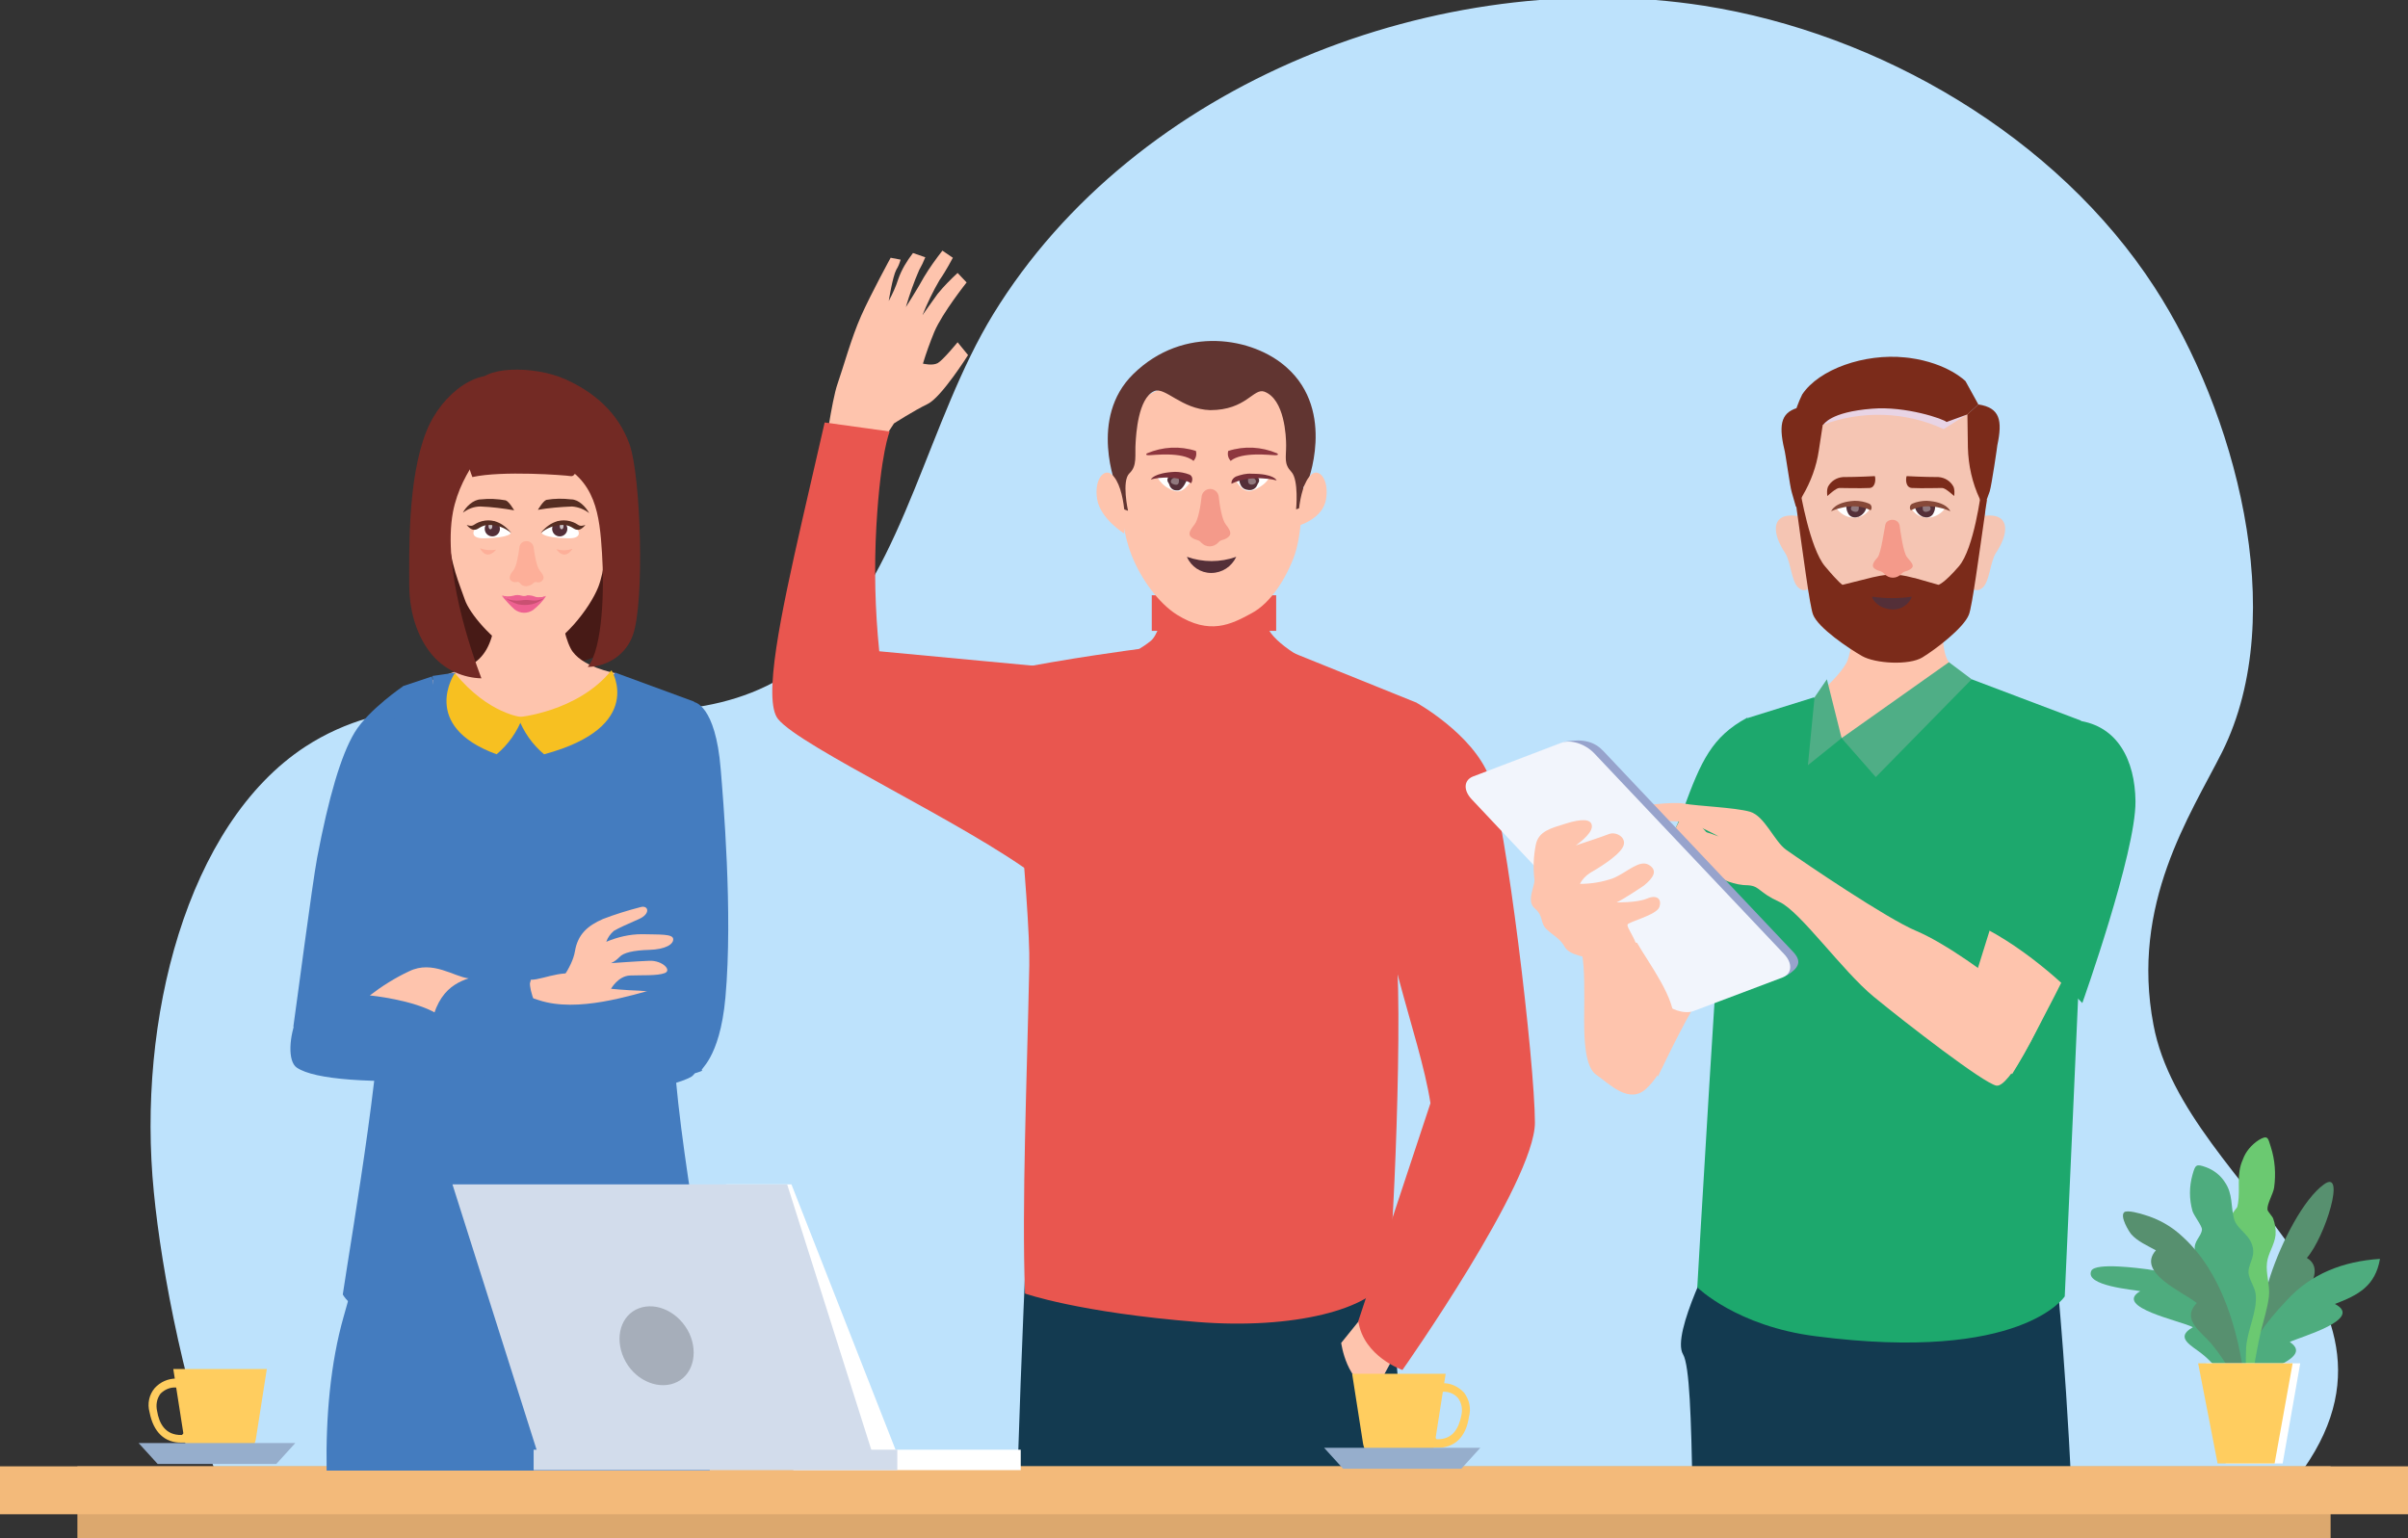 <?xml version="1.0" encoding="utf-8"?>
<!-- Generator: Adobe Illustrator 21.1.0, SVG Export Plug-In . SVG Version: 6.00 Build 0)  -->
<svg version="1.1" id="Layer_1" xmlns="http://www.w3.org/2000/svg" xmlns:xlink="http://www.w3.org/1999/xlink" x="0px" y="0px"
	 viewBox="0 0 507.2 324.1" style="enable-background:new 0 0 507.2 324.1;" xml:space="preserve">
<rect x="0" y="0" width="507.2" height="324.1" fill="#333333" stroke="none"/>
<style type="text/css">
	.st0{fill:#FF0000;}
	.st1{fill:#DCEAF8;}
	.st2{fill:#BDE2FC;stroke:#BDE2FC;stroke-miterlimit:10;}
	.st3{fill:#133A50;}
	.st4{fill:#FEC4AD;}
	.st5{fill:#E9564F;}
	.st6{fill:#613531;}
	.st7{fill:#FFFFFF;}
	.st8{fill:#542F38;}
	.st9{opacity:0.35;fill:#FFFFFF;enable-background:new    ;}
	.st10{fill:#782F38;}
	.st11{fill:#F49A8A;}
	.st12{fill:#8E373F;}
	.st13{fill:#1DA86D;}
	.st14{fill:#4FAE86;}
	.st15{fill:#F5C5B3;}
	.st16{fill:#E8D4E5;}
	.st17{fill:#7B2B1A;}
	.st18{fill:#864838;}
	.st19{fill:#97A3CC;}
	.st20{fill:#F2F5FC;}
	.st21{fill:#DCA86E;}
	.st22{fill:#F3BA7A;}
	.st23{fill:#471A16;}
	.st24{fill:#447CBF;}
	.st25{fill:#732A24;}
	.st26{fill:#808194;}
	.st27{opacity:0.7;fill:#FFFFFF;enable-background:new    ;}
	.st28{fill:#562D22;}
	.st29{fill:#FDAF99;}
	.st30{fill:#EE6191;}
	.st31{fill:#CA5072;}
	.st32{fill:#F7C021;}
	.st33{fill:#57906F;}
	.st34{fill:#4EAC7E;}
	.st35{fill:#6BC971;}
	.st36{fill:#FFCD5F;}
	.st37{fill:#D2DCEB;}
	.st38{fill:#A6AEBA;}
	.st39{fill:#96AECC;}
</style>
<title>career-banner-img</title>
<g>
	<g id="b6501b81-5f8f-4749-a029-b25182913b38">
		<path class="st0" d="M453.1,216c6.7,35.9,64.3,59.4,25.6,100.6H48.4c-8.7-21.2-13.9-49-15.5-65.5c-3.6-36.1,6.9-77.2,31.7-93.4
			c33.5-21.8,79,8.2,109-21.2c17.3-17,22.5-47.9,36-70c29.9-48.8,93.8-73.4,149.2-64.8c36.9,5.8,74.1,27.5,94.6,59.1
			c16.7,25.7,28.6,68.5,14.2,97.4C460.9,171.5,448.2,190.3,453.1,216z"/>
		<path class="st1" d="M453.1,216c6.7,35.9,64.3,59.4,25.6,100.6H48.4c-8.7-21.2-13.9-49-15.5-65.5c-3.6-36.1,6.9-77.2,31.7-93.4
			c33.5-21.8,79,8.2,109-21.2c17.3-17,22.5-47.9,36-70c29.9-48.8,93.8-73.4,149.2-64.8c36.9,5.8,74.1,27.5,94.6,59.1
			c16.7,25.7,28.6,68.5,14.2,97.4C460.9,171.5,448.2,190.3,453.1,216z"/>
		<path class="st2" d="M453.1,216c6.7,35.9,64.3,59.4,25.6,100.6H48.4c-8.7-21.2-13.9-49-15.5-65.5c-3.6-36.1,6.9-77.2,31.7-93.4
			c33.5-21.8,79,8.2,109-21.2c17.3-17,22.5-47.9,36-70c29.9-48.8,93.8-73.4,149.2-64.8c36.9,5.8,74.1,27.5,94.6,59.1
			c16.7,25.7,28.6,68.5,14.2,97.4C460.9,171.5,448.2,190.3,453.1,216z"/>
		<path class="st3" d="M214.3,311c0.9-28.3,1.9-49,1.9-49l37.6,2.8l37.4-3.9c2.4,16.6,3.8,33.4,4.4,50.2L214.3,311z"/>
		<path class="st4" d="M174.1,101.4c-0.1,0.6,9.9-5.6,9.9-5.6l4.3-6.6c0,0,4.2-2.7,7.1-4.1s8.5-10.3,8.5-10.3l-2.2-2.7
			c0,0-3.1,3.8-4.2,4.4s-3.1,0.1-3.1,0.1c0.7-2.3,1.5-4.5,2.4-6.7c1.7-4,6.8-10.4,6.8-10.4l-1.9-2c-1.5,1.4-2.9,2.8-4.2,4.4
			c-1.1,1.5-3.2,4.5-3.2,4.5c1-2.5,2.2-5,3.6-7.4c1.4-2,2.8-4.7,2.8-4.7l-2.2-1.5c-1.4,1.8-2.7,3.6-3.9,5.6
			c-1.3,2.4-3.8,6.3-3.8,6.3c0.8-2.7,1.7-5.3,2.8-7.8c0.5-0.9,0.9-1.7,1.3-2.7l-2.6-0.9c-1.3,1.7-2.4,3.5-3.1,5.5
			c-0.5,1.6-1.2,3.1-2,4.6c0,0,0.8-5.1,1.6-6.6c0.4-0.6,0.7-1.4,0.9-2.1l-2.1-0.4c0,0-4.1,7.5-6.2,12.2s-3.8,11-5,14.4
			s-2.8,15-2.8,15L174.1,101.4z"/>
		<path class="st5" d="M219.3,140.4l-34.1-3.2c-0.9-8.8-1.1-17.6-0.6-26.5c0.9-15.5,2.8-19.8,2.8-19.8L173.7,89l-4.8,20.9
			c-4.4,19.4-8.3,37.6-5,41.6c4.8,5.9,39.6,22,54.3,33.1C227.1,191.3,217.2,160.1,219.3,140.4z"/>
		<path class="st5" d="M267.3,132.8c-2.2-3.6-2.7-11.4-2.7-11.4h-18.2c0,0-1.3,11.4-4,13.6c-3,2.5-10.9,6.4-16.9,9
			c0.9,8.7,2.1,17.4,3.3,26.1H278c0.9-9.3,1.9-18.7,3-28C276.4,140,269.5,136.4,267.3,132.8z"/>
		<rect x="242.6" y="125.4" class="st5" width="26.2" height="7.5"/>
		<path class="st5" d="M216.8,203.4c0.3-12.2-4.9-62.1-4.9-62.1c12.7-2.6,28.1-4.6,28.1-4.6l14.7,16l16.6-15.6l27,10.9
			c0,0-6.5,37.7-4.5,49.7s-0.5,69.4-1.6,71.5c-3.3,6.6-19.7,10.9-39.9,9.3c-25.1-2-36.4-6-36.4-6C215.2,253.4,216.3,228,216.8,203.4
			z"/>
		<path class="st4" d="M274.2,95c0,0-0.2-7.8-5-11.3s-14-3.8-14-3.8s-9.2,0.3-14,3.8s-5,11.3-5,11.3c0.2,1.5-1.5,12.7,2.2,22.1
			c2,5,5.7,10,9.5,12.4c6.9,4.3,11.3,2.1,15.7-0.3c4-2.1,7.3-7.3,9.1-12.3C275,110.2,274.3,96.1,274.2,95z"/>
		<path class="st6" d="M271,77.4c-7-6.3-21.7-9-32.3,1.4c-9.5,9.3-3.5,23.9-3.5,23.9c1.6,1-0.1,2.1,0.1,4.1l2.3,0.8
			c0,0-1.4-6.3,0.3-7.9s1.1-3.8,1.3-6.5c0.1-1.6,0.5-9.3,3.9-10.8c2.3-1,5.7,3.8,11.8,4c7.6,0,9.1-4.7,11.4-3.9
			c4.3,1.6,4.6,9.5,4.6,11.3c0,2.7-0.5,3.9,1.1,5.6s1,7.9,1,7.9l1.8-0.6c0.3-3.4-1.1-3.9,0.5-4.8C275.3,102,281.5,86.7,271,77.4z"/>
		<path class="st4" d="M273.6,107.3c0.3-2.8,1.1-6.1,2.7-7.4s3.7,1.2,3,5.3s-5.7,5.5-5.7,5.5L273.6,107.3z"/>
		<path class="st4" d="M236.8,107.3c-0.3-2.8-1.1-6.1-2.7-7.4s-3.7,1.2-3,5.3s5.7,7.2,5.7,7.2L236.8,107.3z"/>
		<path class="st4" d="M287.1,277.2l-4.6,5.7c0,0,1.1,8.7,7.1,10.1c2.1-3.5,4-7.2,5.7-10.9L287.1,277.2z"/>
		<path class="st5" d="M298.3,148c0,0,11.9,6.6,15.4,15.7s9.6,60.3,9.6,72.8s-27.9,52.1-27.9,52.1s-8.2-2.8-9.3-10.3l15.2-45.9
			c-2.3-14.8-11.6-35.8-11.6-57.4S298.3,148,298.3,148z"/>
		<path class="st7" d="M267.3,100.7c-0.6,1-1.5,1.7-2.5,2.2c-1.8,1-3,0.7-4.4-1.5C262.4,100,265.1,99.7,267.3,100.7z"/>
		<path class="st8" d="M264.4,100.4c0.4,0,0.8,0.3,0.8,0.7c0,0.1,0,0.2,0,0.3c-0.1,0.3-0.3,0.5-0.4,0.8c-0.3,0.8-1.2,1.2-2,1
			c-1.9-0.2-1.8-2.5-1.8-2.5L264.4,100.4z"/>
		<path class="st9" d="M263.7,100.6c0.8,0.1,1.1,1,0.6,1.3s-1.3,0.3-1.4-0.4S262.9,100.5,263.7,100.6z"/>
		<path class="st10" d="M268.9,101.2c0,0-5.2-1.4-9.5,0.7c0,0-0.2-0.9,0.9-1.5c1.1-0.4,2.2-0.7,3.4-0.6
			C268.4,99.8,268.9,101.2,268.9,101.2z"/>
		<path class="st7" d="M243.8,100.6c0.6,1,1.4,1.8,2.4,2.3c1.8,1.1,3,0.8,4.5-1.3C248.8,100.1,246.1,99.6,243.8,100.6z"/>
		<path class="st8" d="M246.8,100.3c-0.4-0.1-0.8,0.2-0.9,0.6c0,0.1,0,0.3,0,0.4c0.1,0.3,0.3,0.5,0.4,0.8c0.2,0.8,0.9,1.3,1.7,1.2
			c0.1,0,0.1,0,0.2,0c1-0.1,1.9-2.4,1.9-2.4L246.8,100.3z"/>
		<path class="st9" d="M247.5,100.6c-0.8,0.1-1.2,1-0.6,1.3s1.3,0.4,1.4-0.3S248.3,100.5,247.5,100.6z"/>
		<path class="st10" d="M242.4,101c0,0,4.6-1.3,8.5,0.8c0,0,0.7-1.2-0.3-1.8c-1-0.4-2.1-0.6-3.1-0.6C243,99.6,242.4,101,242.4,101z"
			/>
		<path class="st11" d="M251.6,110.5c0.8-1,1.3-4,1.5-5.9c0.1-0.9,0.9-1.6,1.8-1.6l0,0c0.9,0,1.7,0.7,1.8,1.6
			c0.2,1.9,0.7,4.9,1.5,5.9c1.2,1.5,1.2,2.2,0.3,2.8s-1.3,0.3-1.9,1c-0.5,0.5-1.1,0.8-1.8,0.8c-0.7,0-1.3-0.3-1.8-0.8
			c-0.6-0.7-1-0.4-1.9-1S250.4,112,251.6,110.5z"/>
		<path class="st12" d="M251.4,97.1c0.5-0.6,0.7-1.3,0.5-2.1c-3.4-1.1-7-0.9-10.3,0.5c0,0-0.6,0.4,0.4,0.4S249,95.1,251.4,97.1z"/>
		<path class="st12" d="M259.2,97.1c-0.5-0.6-0.7-1.3-0.5-2.1c3.4-1.1,7-0.9,10.3,0.5c0,0,0.6,0.4-0.4,0.4S261.6,95.1,259.2,97.1z"
			/>
		<path class="st8" d="M250,117.3c0.9,2.1,2.9,3.4,5.1,3.4c2.3,0,4.3-1.3,5.3-3.4C257,118.5,253.4,118.5,250,117.3z"/>
		<path class="st13" d="M368,151.2c-7.4,4-9.7,9.1-13.4,19.2s-7.4,12.4-7.4,12.4s7.8,1.8,16.5,20.7c6.1-4.8,10.2-11.7,11.5-19.3
			C377.6,171.3,368,151.2,368,151.2z"/>
		<path class="st4" d="M338.4,203c0,0-0.6,7.4,3.1,11.5s7.7,12.3,7.7,12.3s5.7-12,8.3-15.8s10.1-12.4,10.3-20.4
			s-12.9-19.9-12.9-19.9s-7.2,12.9-7.8,20.2S338.4,203,338.4,203z"/>
		<path class="st3" d="M436.3,313.5c-1.3-28.9-3.7-51-3.7-51l-57.5,0.5c0,0,5.6,24.5,11.5,50.5L436.3,313.5z"/>
		<path class="st4" d="M411.5,115.5c0,0-4.4,19.4-1,24c2,2.6,10.7,12.1,10.7,12.1s-28.6,15.1-37,15.1s-5.5-16.8-5.5-16.8
			s9.2-7.2,10.5-10.9s2.1-14.2,2.1-14.2L411.5,115.5z"/>
		<path class="st3" d="M356.5,313.5h38.3l0.4-7.5l-10.7-37.3l-22.9-6.1c0,0-9.7,18.4-7.1,22.7C355.9,287.7,356.2,298.9,356.5,313.5z
			"/>
		<path class="st13" d="M415.3,143.1l23,8.7c0,0,0.6,27.7,0.3,37.2s-3.7,84.1-3.7,84.1s-9,14-52.4,8.4c-16.7-2.1-25-10.3-25-10.3
			s4.7-82.2,6-91.6s4.5-28.3,4.5-28.3l14.1-4.4l5.8,8.6L415.3,143.1z"/>
		<polygon class="st14" points="410.5,139.5 387.9,155.5 395.1,163.7 415.3,143.1 		"/>
		<polygon class="st14" points="387.9,155.5 380.8,161.2 382.2,146.9 384.8,143.1 		"/>
		<path class="st4" d="M423.8,226.3c6-9.6,20.3-39.4,20.3-39.4l-19-10.2L415,209.1c-2.3-0.9-4.6-2-6.9-3.1
			c3.4,4.6,6.9,9.1,10.4,13.6C420.3,221.9,422.1,224.1,423.8,226.3z"/>
		<path class="st13" d="M449.8,168.8c0.1,10.8-11.2,42.5-11.2,42.5s-9.2-9.8-20.2-15.6c0,0,4-16.1,6.3-24.6
			c2.6-9.4,4.5-20.5,13-19.3C446,152.9,449.7,160.1,449.8,168.8z"/>
		<path class="st15" d="M413.8,115.3c0,0-0.3-6.9,5.5-6.7c3.7,0.1,4,3.5,1.1,7.9c-1.2,1.8-1.3,6-2.8,7.3c-1.8,1.6-3.4-0.9-3.9-2
			C412.7,119.8,413.8,115.3,413.8,115.3z"/>
		<path class="st15" d="M382.6,115.3c0,0,0.3-6.9-5.5-6.7c-3.7,0.1-4,3.5-1.1,7.9c1.2,1.8,1.3,6,2.8,7.3c1.8,1.6,3.4-0.9,3.9-2
			C383.7,119.8,382.6,115.3,382.6,115.3z"/>
		<path class="st15" d="M419.7,98.3c-0.3,2.4-0.7,4.7-1.2,7c-0.1,0.8-0.3,1.7-0.4,2.8c-1.2,8.3-2.7,19.6-3.4,21.3
			c-1.1,2.8-7,7.3-9.8,9s-9.9,1.3-12.7-0.3s-9.2-5.8-10.3-8.6c-0.7-1.7-2.2-13.3-3.4-21.8c-0.1-1-0.3-1.8-0.4-2.5
			c-0.5-2.2-0.9-4.5-1.1-6.8c-0.4-7,7.5-17.2,21.4-17.2C414.8,81.1,420.1,91.3,419.7,98.3z"/>
		<path class="st16" d="M383.9,89.5c8.3-3.1,17.5-2.8,25.5,0.9l4.9-3.1c-5.5-2.5-11.4-3.8-17.4-3.7
			C386.6,83.7,383.9,89.5,383.9,89.5z"/>
		<path class="st17" d="M418.5,105.4c-0.1,0.8-0.3,1.7-0.4,2.8c-1.2,8.3-2.7,19.6-3.4,21.3c-1.1,2.8-7,7.3-9.8,9s-9.9,1.3-12.7-0.3
			s-9.2-5.9-10.3-8.7c-0.7-1.7-2.2-13.3-3.4-21.8c-0.1-1-0.3-1.8-0.4-2.5l1.1-1.7c0,0,2,12,5.2,15.8s3.7,3.9,3.7,3.9l6.4-1.6
			l0.5-0.1c2.5-0.6,5-0.6,7.5,0.1l0.4,0.1l0.5,0.1l4.9,1.4c0,0,1.1-0.2,4.3-3.9s4.7-15.8,4.7-15.8L418.5,105.4z"/>
		<path class="st7" d="M409.8,107c-0.7,0.9-1.6,1.6-2.7,1.9c-1.7,0.5-3.5-0.2-4.4-1.6C404.9,106.2,407.4,106.1,409.8,107z"/>
		<path class="st8" d="M405.8,105.8c0.6,0,1.8,0.1,1.8,0.9c0,0.5-0.1,0.9-0.3,1.3c-0.3,0.8-1.2,1.2-2.1,0.9c0,0-0.1,0-0.1,0
			c-1-0.4-1.7-1.3-1.8-2.4C403.3,106.6,403.5,105.8,405.8,105.8z"/>
		<path class="st9" d="M405.8,106.3c0.8,0.1,1.1,1,0.6,1.3s-1.3,0.4-1.4-0.3S405,106.2,405.8,106.3z"/>
		<path class="st18" d="M410.8,107.7c0,0-4.5-2.2-8.3-0.2c-0.3-0.3-0.3-0.8,0-1.2c0.1-0.1,0.2-0.1,0.3-0.2c0.9-0.4,2-0.6,3-0.6
			C410.1,105.7,410.8,107.7,410.8,107.7z"/>
		<path class="st17" d="M394.9,100.3c0,0-3.6,0.2-6.7,0.2c-1.4,0.1-2.6,0.9-3.2,2.1c-0.2,0.6-0.2,1.2-0.1,1.9c0,0,1.8-1.7,2.5-1.7
			c0.9,0,4.3,0.1,6.4,0C395.1,102.7,395.1,100.8,394.9,100.3z"/>
		<path class="st17" d="M401.6,100.3c0,0,3.6,0.2,6.7,0.2c1.4,0.1,2.6,0.9,3.2,2.1c0.2,0.6,0.2,1.2,0.1,1.9c0,0-1.8-1.7-2.5-1.7
			c-0.9,0-4.3,0.1-6.4,0C401.3,102.7,401.4,100.8,401.6,100.3z"/>
		<path class="st7" d="M386.7,107c0.7,0.9,1.6,1.6,2.7,1.9c1.7,0.5,3.5-0.2,4.4-1.6C391.6,106.2,389,106.1,386.7,107z"/>
		<path class="st8" d="M390.7,105.8c-0.6,0-1.8,0.1-1.8,0.9c0,0.5,0.1,0.9,0.3,1.3c0.3,0.8,1.2,1.2,2.1,0.9c0,0,0.1,0,0.1,0
			c1-0.4,1.7-1.3,1.8-2.4C393.2,106.6,392.9,105.8,390.7,105.8z"/>
		<path class="st9" d="M390.7,106.3c-0.8,0.1-1.1,1-0.6,1.3s1.3,0.4,1.4-0.3S391.5,106.2,390.7,106.3z"/>
		<path class="st18" d="M385.7,107.7c0,0,4.5-2.2,8.3-0.2c0.3-0.3,0.3-0.8,0-1.2c-0.1-0.1-0.2-0.1-0.3-0.2c-0.9-0.4-2-0.6-3-0.6
			C386.4,105.7,385.7,107.7,385.7,107.7z"/>
		<path class="st8" d="M402.7,125.7c-0.6,1.6-2.2,2.7-3.9,2.7c-0.8,0-1.6-0.2-2.4-0.5c-1.6-0.8-2.3-2.2-2-2.2
			C397.1,126.1,399.9,126.1,402.7,125.7z"/>
		<path class="st17" d="M420.7,93.8c0,0.2-1.2,8.4-1.6,9.7c-0.7,2-1.3,3.4-1.3,3.4l-0.8-1.8c-1.6-3.4-2.4-7.1-2.5-10.8l-0.1-7
			l2.3-2.1C421.3,85.9,421.8,88.6,420.7,93.8z"/>
		<path class="st17" d="M384.2,87.7L384.2,87.7l-1.1,7.2c-0.5,3.4-1.7,6.6-3.4,9.5l-0.1,0.2l-1.3,2.2c0,0-0.4-1.3-0.9-3.1
			c-0.4-1.3-1.3-8.2-1.6-9.2c-0.1-0.3-0.1-0.6-0.2-0.9c-1-5.1,0-7.3,4.5-8L384.2,87.7z"/>
		<path class="st17" d="M416.7,85.2l-2.3,2.1l-4.4,1.6c-0.5-0.6-8.6-3.4-15.7-2.8c-8.9,0.7-10.1,3.3-10.3,3.4l0,0l-0.9-0.2l-4.4-1
			l-0.9-0.2c0.4-1.7,1-3.4,1.8-5c3.5-5.3,13.1-8.7,21.7-7.8l0.9,0.1c8.1,1.1,11.8,4.9,11.8,4.9L416.7,85.2z"/>
		<path class="st11" d="M401.7,117.4c-0.8-0.9-1.4-5.4-1.6-6.8c-0.2-0.7-0.8-1.1-1.5-1.1l0,0c-0.7,0-1.4,0.4-1.5,1.1
			c-0.3,1.4-0.9,5.9-1.6,6.8c-1.2,1.3-1.3,2-0.5,2.5s1.3,0.3,1.9,1c0.5,0.5,1.1,0.8,1.8,0.8c0.7,0,1.3-0.3,1.8-0.8
			c0.6-0.7,1-0.4,1.9-1S402.9,118.8,401.7,117.4z"/>
		<path class="st4" d="M376.2,179c4.1,2.9,21.2,14.5,27.4,17.1s15.8,9.6,19.3,12.7s7.5,4.3,7.2,5.6s-6.9,14.8-9.6,14.3
			s-19.1-13.2-25.8-18.7s-15.5-18-19.9-20s-4.1-3.3-6.5-3.5c-1.5,0-2.9-0.3-4.3-0.8c-2.2-0.7-3.2-4.4-4.6-5.8s-3.6-2.8-3.2-3.7
			s0.7-2,5.8,0c0,0-4.8-2.7-7-3s-7.1-0.3-9.3-0.7s-3.8-2.1-2.1-2.4s8.6-1.3,11.2-0.8s10.7,0.8,13.8,1.7S373.7,177.2,376.2,179z"/>
		<path id="_x39_b4847b6-a5a6-4642-a5e1-ac1dfffe0aed" class="st19" d="M376.5,205.4l-18.8,7c-1.9,0.7-5-0.3-6.8-2.2L311.2,168
			c-1.8-1.9-1.7-4,0.2-4.7l18.5-7.1c3.7-0.6,6,0.1,7.8,2l39.6,41.9C379.3,202.1,379.5,203.5,376.5,205.4z"/>
		<path id="_x37_937a988-900a-4ee0-be6c-da14863ca224" class="st20" d="M375.5,205.9l-18.8,7.1c-1.9,0.7-5-0.3-6.8-2.2l-39.9-42.4
			c-1.8-1.9-1.7-4,0.2-4.8l18.6-7.1c2-0.8,5.1,0.2,7,2.2l40,42.3C377.6,202.9,377.5,205.1,375.5,205.9z"/>
		<path class="st4" d="M337,202.4c-2.8-0.8-6.4-1.1-7.4-2.9s-2.3-2.3-3.8-3.7s-0.6-2.8-2.5-4.4s0-4.6-0.1-6.1
			c-0.3-2.5-0.2-4.9,0.3-7.4c0.6-2.8,3.1-3.4,6.3-4.4s5.5-1.1,5.5,0.6s-3.4,4-3.4,4s5.5-1.8,7-2.4s4,0.8,2.9,2.8s-5.5,4.6-6.9,5.4
			c-0.9,0.6-1.7,1.4-2.1,2.3c2.4,0,4.8-0.4,7-1.2c2.9-1.2,5.5-4,7.5-2.8s0.9,2.8-1.1,4.4c0,0-4.3,2.9-5.7,3.5c0,0,4.3,0.1,6.4-0.8
			s3.2,0.1,2.6,1.8s-6.6,3.1-6.7,3.7s1.1,2.1,1.8,4S337,202.4,337,202.4z"/>
		<path class="st4" d="M332.5,197.9c1.2,3.7,1.2,7.5,1.2,12.6s-0.5,13.8,2.5,15.9s7,6.3,10.6,2.9s5.4-8.7,5.8-13.8
			s-5.2-12.4-7.8-16.9L332.5,197.9z"/>
		<rect x="16.3" y="308.9" class="st21" width="474.6" height="15.2"/>
		<rect y="308.9" class="st22" width="507.2" height="10.1"/>
		<path class="st23" d="M131.4,114.2c0.9,11.4-0.2,11.4-1.2,19.1s-20.8,7.8-20.8,7.8c-3.4,0.4-6.9,0.5-10.3,0.3
			c-3.9-0.5-9.5-1.9-10.5-16c-0.6-8.5,0.7-17,3.7-24.9l34.7-3.3L131.4,114.2z"/>
		<path class="st4" d="M117.7,118.6c0,0-0.4,12.4,2.5,18c2,3.9,9.4,5.2,9.4,5.2c0.3,7.8-1.7,15.5-5.7,22.2
			c-6.6,11.2-29.1,16.4-29.1,16.4c-3.3-5.9-5.9-12.1-7.9-18.5c-2.9-9.9-1.6-16.6-1.6-16.6s10.6-3.7,13.4-5c7-3.1,5.5-14.5,5.5-14.5
			L117.7,118.6z"/>
		<polygon id="_x37_4da7604-0aae-4af1-bcb2-f4e4944fd581" class="st4" points="78.9,212.6 140.7,196.5 138,147.8 124.6,140.8 
			93.9,143.5 87.7,148.4 		"/>
		<path id="c33e8914-126c-47a1-8e83-0b80645e3e78" class="st4" d="M94.1,96.5c-0.3,5.1-0.2,10.3,0.3,15.4c0.4,7,2.5,11.4,3.5,14.4
			c1,3,5.8,8.5,10.2,11c1.5,0.6,3.2,0.7,4.7,0.2c5.6-1.8,11.4-9.3,13.2-13.8c1.3-3.3,2-9.3,2.1-14.9c0.1-5.5,0.1-12.5,0-16.6
			C127.4,77.9,94.3,90.5,94.1,96.5z"/>
		<path class="st24" d="M130.7,150.1l-1-8.4c0,0-10.6,9.9-19.6,9.9c-12.9,0-14.2-9.9-14.2-9.9l-4.8,0.7l1.1,14.6l9.7,56.7l24.1-40.7
			L130.7,150.1z"/>
		<path class="st24" d="M61.8,216.2c0.6-4.1,4-30.2,5-35.5c2.4-12.6,5-21.6,7.9-26.4s10.3-9.8,10.3-9.8l4.4,26.7
			c0,0-3.4,31.7-8.2,39c-1.7,2.5-6.7,4.4-8.3,6C72.4,214.3,63.7,223.5,61.8,216.2z"/>
		<path class="st24" d="M68.8,309.8c-0.2-11.3,0.8-22.7,3.6-32.5c1.1-3.8,2.1-7.5,3-10.9h70c2.2,10.3,4.2,20.8,4.2,31.9
			c0,4,0,7.9-0.1,11.5L68.8,309.8z"/>
		<path class="st24" d="M79.8,206.1c2.1,8.9-5.8,54.5-7.6,66.6c0,0,5,9.8,34.3,11.5c40.1,2.4,43-7.6,43-7.6
			c-1.6-11.1-10.2-56-7.1-68.3c3.9-15.4,5.9-34.3,5.9-34.3s-0.8-22.3-2.1-26.2l-16.6-6.1l-29.5,54.4L91,142.5l-6,2
			c-1.3,3.9-5.3,21.4-7.8,29.8c-1.8,5.5-2.3,11.3-1.5,17C76.4,196.4,78.3,199.7,79.8,206.1z"/>
		<path class="st24" d="M127.5,209.7c0.8-13.9,0.4-28.3,1.2-37.7c2-21.8,17.5-24.1,17.5-24.1s4.5,0.5,5.6,14.1
			c0.5,6.1,2.6,30.3,1,48.1c-1.2,13.4-5.8,15.3-4.9,15.4c1.2,0.1-20.2,6-25,3C125.5,219.8,127.3,221.9,127.5,209.7z"/>
		<path id="e26ea94b-4fd1-428d-b989-a30c49fc7ccf" class="st25" d="M107,80c2.3,1.4-1.7,6.7-2.3,9.8s-7.5,8.7-9.3,18.1
			c-2.2,11.9,3.8,29.2,6,35c-3.8-0.1-7.4-1.7-10-4.5c-3-3.3-5.2-8.6-5.2-15.2c0-6.6-0.4-22.3,3.6-32.3C93.1,82.6,101.4,76.8,107,80z
			"/>
		<path id="b88750b6-4580-4097-a7ba-96a427e9499c" class="st25" d="M117,97.3c8.5,3.7,9.3,11.2,9.8,19.2c0.5,7.4,0.2,20.1-3,24
			c4.3-0.1,8.1-2.7,9.5-6.7c2.5-6.9,1.7-33.5-0.7-40.2s-7.5-11-13.5-13.7c-6.7-3-17.9-2.8-18.6,1.4S107.6,93.3,117,97.3z"/>
		<path class="st4" d="M115.7,210.6c1.5-3,4.8-6.6,5.4-10.2s2.7-5.4,5.9-6.8c2.6-1,5.2-1.8,7.9-2.5c1.7-0.5,2.2,1.4-0.3,2.5
			s-4.3,1.9-5.3,2.5c-0.7,0.6-1.3,1.4-1.6,2.3c2.4-1,4.9-1.6,7.5-1.6c3.7,0.1,6.5-0.1,6.6,1s-1.6,2.2-5,2.3s-5.5,0.6-6.3,1.5
			c-0.5,0.5-1.1,1-1.8,1.3c0,0,5.4-0.4,8.1-0.5s4.8,2,3.2,2.6s-4.8,0.4-7.3,0.5s-4,2.8-4,2.8s2.9,0.3,6,0.4s4.2,1.2,2.2,2
			s-6,0.3-8.2,0.6c-2.3,0.5-4.5,1.1-6.7,1.9L115.7,210.6z"/>
		<path class="st26" d="M116.4,223.7c5.8,0.5,5.4-10.4,5.4-10.4s-9.8-5.1-10.3-0.5S116.4,223.7,116.4,223.7z"/>
		<path class="st4" d="M111.8,206.4c3,0,7.9-3,12.6-0.1c2.8,1.7,5.3,3.7,7.6,6c0,0-9.4-0.1-14.5,2.3c-3.6,1.8-7,4-10.2,6.5
			L111.8,206.4z"/>
		<path class="st24" d="M111.8,206.4c-1.4,2.3,5.9,15.4,6.5,17.7c-7.8,2-15.7,3.1-23.7,3.4c-16.4,0.7-28.3,0-32.1-2.6
			s0.8-20.8,10.5-17.1c5.9,2.3,15.1,3.2,23.6,1.4S111.8,206.4,111.8,206.4z"/>
		<path class="st4" d="M98.7,206.1c-3-0.3-7.6-3.9-12.5-1.5c-3,1.4-5.7,3.1-8.3,5.1c0,0,9.3,0.9,14.2,3.9c3.4,2.2,6.5,4.8,9.4,7.7
			L98.7,206.1z"/>
		<path class="st24" d="M98.7,206.1c-3.8,1.3-8.5,4-8.5,16.8c7.5,2.8,15.3,4.9,23.2,6.1c16.2,2.6,28.1,0,32.1-2.1s1.9-21.1-6.6-18.8
			c-6.1,1.6-17.2,5.3-25.4,2.6S98.7,206.1,98.7,206.1z"/>
		<path class="st25" d="M122.1,87.7c-0.5,3,0.5,13-1.9,12.6c-1.2-0.2-14.4-1.2-20.7,0.2c0,0-6.7-16.8,1.2-18.1
			S122.1,87.7,122.1,87.7z"/>
		<path id="af8ca390-3042-46f9-9173-b154176f3ddc" class="st7" d="M102.1,113.4c5.2-0.1,5.5-1.1,5.5-1.1l-0.3-0.4
			c-0.7-1.1-1.9-1.7-3.2-1.7h-2.2l-1.9,1.3C100,111.4,98.6,113.5,102.1,113.4z"/>
		<circle id="_x37_e424de1-0155-45bf-8516-accc23a59184" class="st8" cx="103.7" cy="111.4" r="1.6"/>
		<ellipse id="_x31_bf07cf3-4cd5-4f32-8b72-14054e91c416" class="st27" cx="103.3" cy="110.8" rx="0.4" ry="0.7"/>
		<path id="_x33_5f5d11c-181c-459e-8f46-dff074cde311" class="st28" d="M107.7,112.3c0,0-2.4-3.5-6.2-2.5c-2.1,0.6-1.5,1.3-3.2,0.8
			c0,0,0.7,0.9,1.4,1c1.1,0.1,1.1-0.7,2.9-1C104.5,110.5,106.3,111.1,107.7,112.3z"/>
		<path id="_x33_6726486-a1b7-4fad-8bfc-83007b249a4c" class="st28" d="M108.3,107.5c0,0-1.1-1.9-1.8-2.1c-1.7-0.3-3.5-0.4-5.2-0.2
			c-1.6,0-3.2,1.6-3.8,2.8c1.1-0.8,2.3-1.3,3.7-1.3C103.6,106.8,106,107.1,108.3,107.5z"/>
		<path id="_x30_f342d8b-0509-4590-8d91-f9bf8031c315" class="st7" d="M119.6,113.4c-5.2-0.1-5.5-1.1-5.5-1.1l0.3-0.4
			c0.7-1.1,1.9-1.7,3.2-1.7h2.2l1.8,1.3C121.6,111.4,123.1,113.5,119.6,113.4z"/>
		<circle id="_x36_e0df683-b217-400d-8b45-b6e44fa007f9" class="st8" cx="117.9" cy="111.4" r="1.6"/>
		<ellipse id="_x37_cf676b9-d26e-4276-9bdf-cebe1a643339" class="st27" cx="118.3" cy="110.8" rx="0.4" ry="0.7"/>
		<path id="a62ba94a-0df1-4d7b-88de-0b2587ae5229" class="st28" d="M113.9,112.3c0,0,2.4-3.5,6.2-2.5c2.1,0.6,1.5,1.3,3.2,0.8
			c0,0-0.7,0.9-1.4,1c-1.1,0.1-1.1-0.7-2.9-1C117.1,110.5,115.3,111.1,113.9,112.3z"/>
		<path id="_x35_b0421c7-4879-41f4-805f-169fd0865e58" class="st28" d="M113.3,107.4c0,0,1.1-1.9,1.8-2.1c1.7-0.3,3.5-0.3,5.2-0.1
			c1.6,0,3.1,1.6,3.8,2.9c-1-0.8-2.3-1.3-3.6-1.4C118,106.8,115.6,107,113.3,107.4z"/>
		<path class="st29" d="M108.1,120.2c0.7-0.8,1.1-3.3,1.3-4.9c0.1-0.8,0.7-1.3,1.5-1.3l0,0c0.8,0,1.4,0.6,1.5,1.3
			c0.2,1.6,0.6,4,1.3,4.9c1,1.2,1,1.8,0.3,2.3s-1.1-0.2-1.6,0.3c-0.4,0.4-0.9,0.6-1.5,0.7c-0.6,0-1.1-0.2-1.4-0.7
			c-0.5-0.5-0.9,0.1-1.6-0.3S107.1,121.4,108.1,120.2z"/>
		<path class="st29" d="M120.6,115.6c-1.1,0.4-2.3,0.4-3.4,0.1C117.2,115.7,118.8,118.3,120.6,115.6z"/>
		<path class="st29" d="M101.1,115.5c1.1,0.4,2.2,0.5,3.4,0.3C104.5,115.8,102.6,118.3,101.1,115.5z"/>
		<g id="_x32_c13e27f-f63b-4a56-809a-d5bed4754912">
			<g id="_x39_1b56039-ce89-467d-8653-5d87a628977a">
				<g id="_x36_f1f750f-130c-49e8-a94d-e2aed33311cc">
					<path id="_x34_c5a7bca-e884-4548-b01c-a0a264ad826d" class="st30" d="M114.1,125.8c0.4-0.1,0.6-0.1,0.9-0.2
						c-0.7,1.1-1.7,2.1-2.7,2.9c-1.2,0.8-2.7,0.8-3.9-0.1c-1-0.9-1.9-1.9-2.7-2.9c1,0.5,2.1,0.7,3.2,0.7
						C110.2,126,114.1,125.8,114.1,125.8z"/>
					<path id="_x37_7f84336-f4c8-443b-833e-13fd65613cf6" class="st30" d="M112.7,125.7c-0.5-0.2-1-0.3-1.6-0.3
						c-0.4,0.2-0.8,0.2-1.2,0.1c-0.6-0.2-1.2-0.2-1.8,0c-0.8,0.2-1.7,0.2-2.4-0.1c0.3,0.3,0.8,0.5,1.2,0.6c0.7,0.1,1.2,0.5,1.9,0.6
						c0.5,0.1,1,0.1,1.5,0.1c0.7,0,1.5,0,2.2-0.2c0.9-0.1,1.8-0.4,2.5-1C114.3,125.9,113.5,126,112.7,125.7z"/>
				</g>
			</g>
			<path id="f1b9d3a9-09df-41c6-90f1-3564b4159c1c" class="st31" d="M114.5,126.1c-0.8,0.6-1.6,1-2.5,1.2c-1,0.2-1.9,0.2-2.9,0
				c-0.9-0.3-1.8-0.7-2.5-1.2c1,0.4,2,0.5,3,0.4c1.9-0.3,1.9,0.1,3.4,0C113.5,126.4,114,126.3,114.5,126.1z"/>
		</g>
		<path class="st32" d="M128.8,141.2c0,0,7.4,11.9-14.2,17.7c-2.5-2.1-4.3-4.7-5.5-7.8C109.1,151.1,121.7,150,128.8,141.2z"/>
		<path class="st32" d="M95.8,141.8c0,0-7.6,11.1,8.8,17.1c2.5-2.1,4.3-4.7,5.5-7.8C110,151.1,102.9,150.5,95.8,141.8z"/>
		<path class="st33" d="M471.7,295.2c2.2-8.9,3.7-17.7,6.5-26.4c2.4-7.3,7-16.2,11.3-19.3c4.7-3.4,0.3,11-3.6,15.5
			c2.7,1.6,1.6,4.6,0.1,6.8c-1,1.3-5.2,4.8-5.2,6.4c0,0.7,1.5,1.9,1.5,3.1c-0.1,2.1-2.4,3.9-3.6,5.5c-3.2,4.4-6,9.2-8.2,14.1
			C470.8,299,471.2,297.1,471.7,295.2z"/>
		<path class="st34" d="M471.4,292.1c1.9-12.7-6.6-22.8-19-24.7c-1.6-0.2-11-1.5-11.9,0.3c-1.5,3.2,9,4,10.3,4.3
			c-5.8,3.4,8.8,6.3,11.1,7.6c-4,2.2-0.2,3.9,1.9,5.6c3.3,2.6,6.3,7,7,11.1C471.2,294.9,471.4,293.5,471.4,292.1z"/>
		<path class="st34" d="M470.4,294.1c1.7-4.4,2.8-9,5.3-12.9c1.7-2.5,3.7-4.9,5.8-7.1c5.2-5.8,12.1-8.4,19.8-8.9
			c-1,5.7-4.5,7.6-9.5,9.5c6.2,3.2-7.2,6.9-9.5,8c3.7,2.5-1.4,4.4-3.4,5.6c-4,2.5-7.3,5.9-9.8,9.9
			C469.5,296.8,469.9,295.4,470.4,294.1z"/>
		<path class="st35" d="M472.4,293.8c-0.1-2.9-0.3-5.8-0.6-8.6c-0.2-2.1-0.5-4.1-1-6.1c-0.5-2-1.6-3.8-1.9-5.8
			c-0.3-2.4,0.7-4.4,0.8-6.7c0-1.4-0.9-2.8-1.1-4.3c-0.3-2.4,0.3-4.9,1.8-6.9c0.8-1.2,0.8-0.7,1-1.9c0.5-3.1-0.4-6.1,1-9.2
			c0.6-1.7,1.8-3.1,3.3-4.1c2-1.2,2-0.5,2.6,1.4c0.9,2.8,1.1,5.7,0.7,8.6c-0.2,1.3-1.5,3.4-1.4,4.6c0,0.4,1.1,1.5,1.2,1.9
			c0.4,1.1,0.6,2.3,0.5,3.5c-0.2,2-1.6,3.9-1.8,5.8c-0.3,2.3,0.7,4.8,0.4,7.2s-1.1,4.9-1.7,7.3c-1.4,6.4-2.5,13-2.3,19.6
			C472.4,299.1,472.5,295.6,472.4,293.8z"/>
		<path class="st34" d="M473.2,292.6c-0.2-2.9-0.2-5.8-0.1-8.6c0.2-3.8,2.5-7.9,2-11.5c-0.2-1.4-1.4-3-1.5-4.4s1.1-3,1-4.6
			c-0.2-3.3-3.3-4.3-4-6.6c-0.8-2.8-0.2-5.3-2-7.9c-0.9-1.4-2.3-2.5-3.9-3.1c-2.2-0.8-2.3-0.5-2.9,1.6c-0.7,2.5-0.7,5.1,0,7.6
			c0.3,1,2,3.1,2,3.9c-0.1,1.5-1.8,2.4-1.5,4.4s2.2,3.6,2.6,5.4s-0.3,3.9,0.1,5.9c0.5,2.2,1.7,4.3,2.5,6.5
			c2.1,5.5,4.1,11.4,4.5,17.4C473.6,297.3,473.2,294.2,473.2,292.6z"/>
		<path class="st33" d="M472.8,291.1c-1.3-10.7-4.8-23-13-30.5c-2.3-2.2-5.1-3.8-8.2-4.7c-0.6-0.2-3.6-1.1-4.2-0.5
			c-0.9,0.9,1,4,1.5,4.6c1.3,1.5,3.4,2.4,5.2,3.4c-4.2,4.7,5.8,8.8,8.6,11.1c-3.3,3.5,0.9,6,3.1,8.6c3.4,4.1,5.9,8.8,7.4,13.8
			C473.3,295,473.2,293,472.8,291.1z"/>
		<polygon class="st7" points="468.8,308.3 480.8,308.3 484.5,287.2 464.7,287.2 		"/>
		<polygon class="st36" points="467.1,308.3 479.1,308.3 482.9,287.2 463,287.2 		"/>
		<rect x="167.1" y="305.4" class="st7" width="47.9" height="4.3"/>
		<polygon class="st7" points="189.1,306.6 171,306.6 152.9,249.5 166.7,249.5 		"/>
		<polygon class="st37" points="183.9,306.6 113.4,306.6 95.3,249.5 165.8,249.5 		"/>
		<rect x="112.4" y="305.4" class="st37" width="76.6" height="4.3"/>
		<path class="st38" d="M145.2,280.9c2,4.4,0.6,9.1-3.2,10.5s-8.6-0.9-10.6-5.3s-0.6-9.1,3.2-10.5S143.1,276.5,145.2,280.9z"/>
		<path class="st36" d="M43.5,307.1h5.7c2.3,0,4.3-1.7,4.7-4l2.3-14.7H36.5l2.3,14.7C39.1,305.4,41.2,307.1,43.5,307.1z"/>
		<path class="st36" d="M31.5,297.5L31.5,297.5c-0.5-1.8-0.1-3.7,1.1-5.1c1.2-1.3,2.8-2,4.6-2c3.1,0,5.7,3.1,5.7,6.9
			s-3.3,6.3-3.5,6.4l-0.2,0.2h-0.3h-0.6C34.7,304,32.3,301.7,31.5,297.5z M41,297.4c0-2.8-1.7-5.1-3.9-5.1c-1.2-0.1-2.4,0.4-3.3,1.3
			c-0.8,1.1-1,2.4-0.7,3.7l0,0c0.4,2.4,1.6,5.1,5.2,5C39.1,301.6,41,299.7,41,297.4L41,297.4z"/>
		<polygon class="st39" points="58.2,308.4 33.2,308.4 29.2,304 62.2,304 		"/>
		<path class="st36" d="M297.5,308.1h-5.7c-2.3,0-4.3-1.7-4.7-4l-2.3-14.7h19.7l-2.3,14.7C301.9,306.4,299.9,308.1,297.5,308.1z"/>
		<path class="st36" d="M302.8,305h-0.6h-0.3l-0.2-0.2c-0.1-0.1-3.5-2.7-3.5-6.4s2.5-7,5.6-7c1.7-0.1,3.4,0.7,4.6,2
			c1.1,1.5,1.5,3.3,1,5.1l0,0C308.8,302.7,306.4,305,302.8,305z M302.6,303.2c3.6,0.1,4.7-2.6,5.2-5l0,0c0.3-1.3,0.1-2.6-0.7-3.7
			c-0.8-0.9-2-1.4-3.2-1.3c-2.1,0-3.9,2.3-3.9,5.1C300,300.7,302,302.6,302.6,303.2L302.6,303.2z"/>
		<polygon class="st39" points="282.9,309.4 307.8,309.4 311.8,305 278.9,305 		"/>
	</g>
</g>
</svg>
